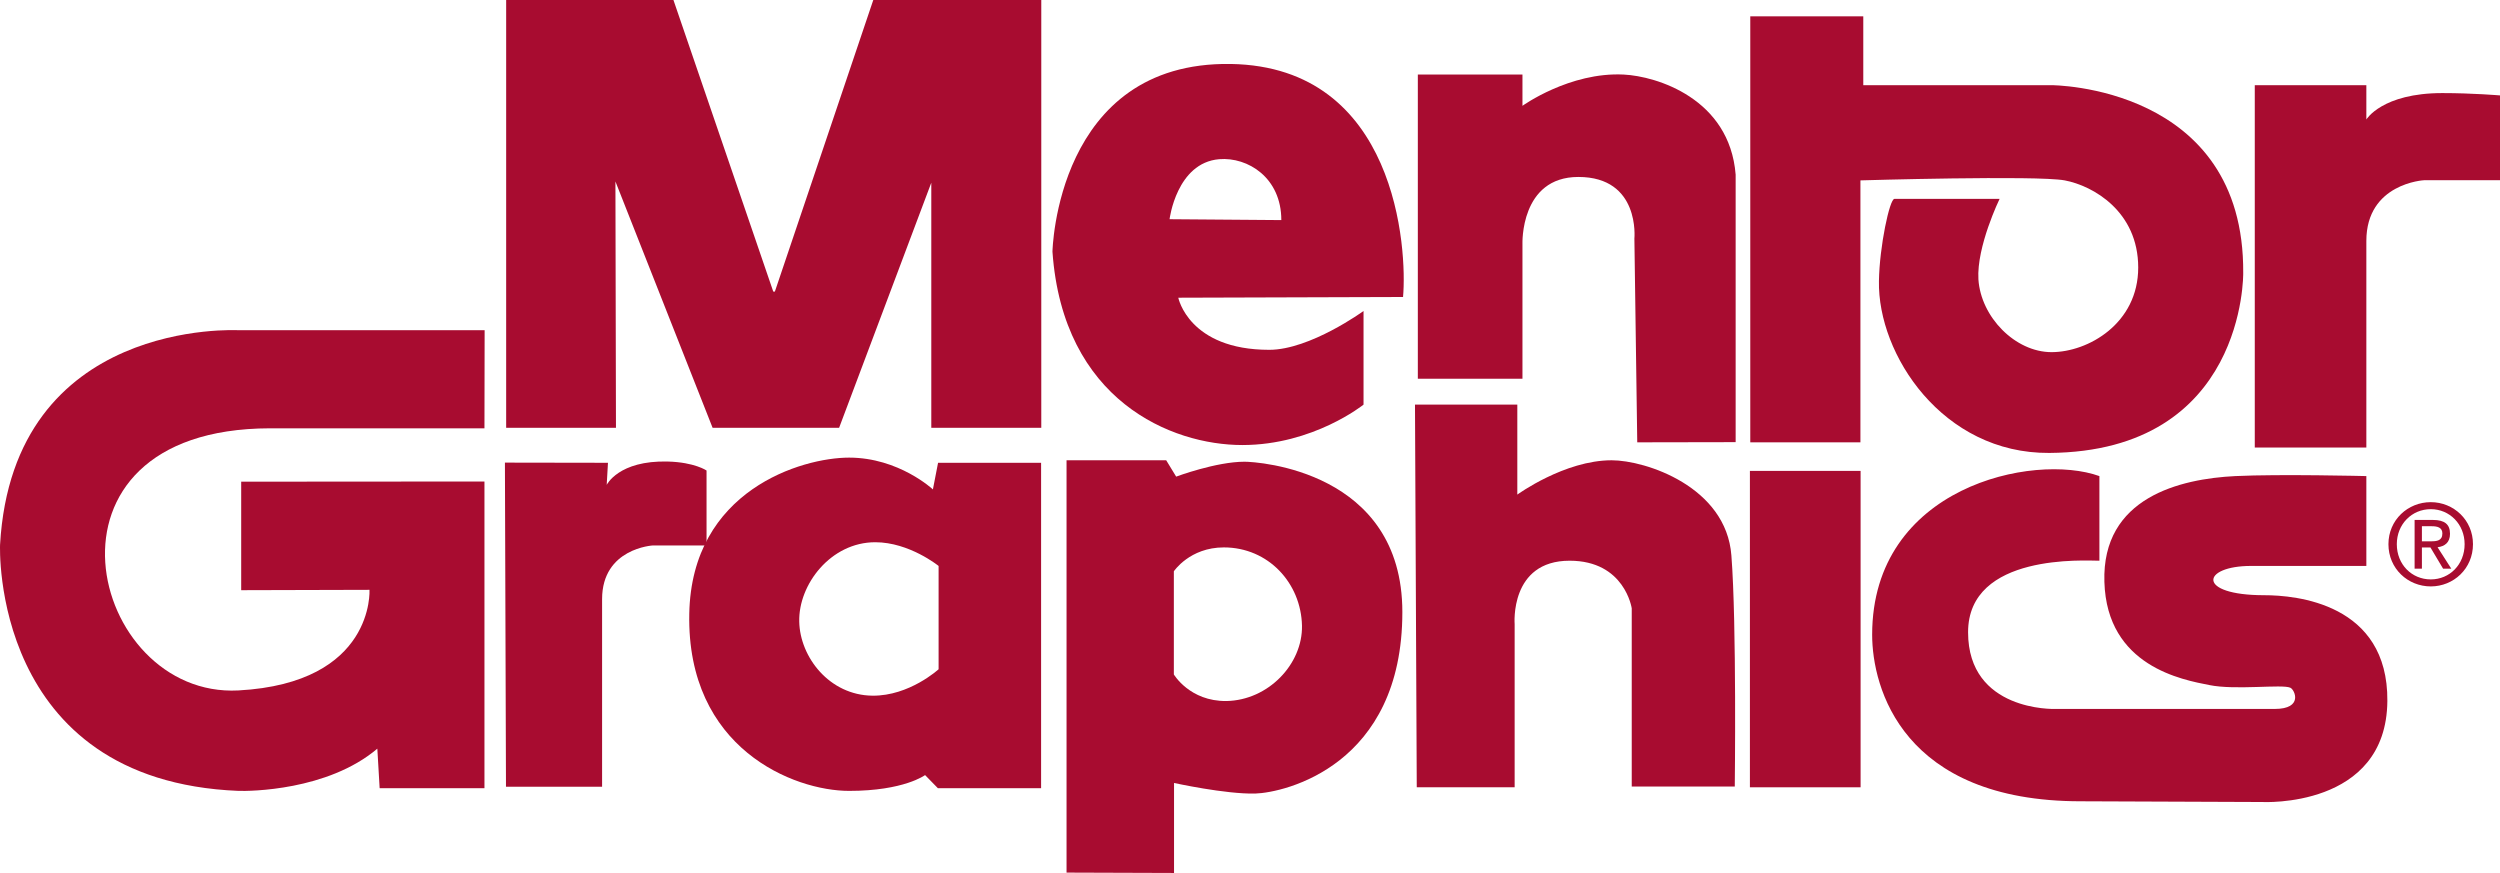 <svg width="189" height="66" viewBox="0 0 189 66" fill="none" xmlns="http://www.w3.org/2000/svg">
<path d="M93.047 4.836C79.836 4.632 79.566 19.03 79.566 19.03C80.36 30.276 88.553 33.645 93.921 33.645C99.289 33.645 103.083 30.589 103.083 30.589V23.512C103.083 23.512 99.047 26.446 95.953 26.446C89.872 26.446 89.078 22.507 89.078 22.507L106.07 22.453C106.393 18.853 105.599 5.04 93.047 4.836ZM88.419 16.572C88.419 16.572 88.944 12.307 92.172 12.035C94.338 11.858 96.868 13.434 96.868 16.639L88.419 16.572Z" fill="#A80C30"/>
<path d="M107.188 28.632V5.637H115.098V8C115.098 8 118.663 5.433 122.753 5.637C125.229 5.759 130.758 7.443 131.215 13.202V33.426L123.776 33.44L123.56 18.037C123.56 18.037 124.018 13.378 119.323 13.378C114.91 13.378 115.098 18.444 115.098 18.444V28.631H107.188" fill="#A80C30"/>
<path d="M132.321 33.441V1.236H140.864V6.439H155.084C155.084 6.439 169.695 6.439 169.587 20.646C169.587 20.646 169.789 34.134 154.923 34.242C146.864 34.297 141.94 26.799 142.048 21.244C142.088 18.636 142.855 15.036 143.218 15.036H151.169C151.169 15.036 149.42 18.636 149.568 21.121C149.756 23.974 152.353 26.622 155.098 26.622C157.856 26.622 161.649 24.463 161.649 20.225C161.649 15.987 158.246 14.045 156.093 13.637C153.94 13.244 140.648 13.637 140.648 13.637V33.441H132.32" fill="#A80C30"/>
<path d="M170.461 33.835V6.439H178.896V9.034C178.896 9.034 180.08 7.037 184.641 7.037C186.942 7.037 189 7.214 189 7.214V13.625H183.255C183.255 13.625 178.896 13.855 178.896 18.215V33.836H170.461" fill="#A80C30"/>
<path d="M36.638 24.965H18.032C18.032 24.965 0.987 23.987 0.004 41.183C0.004 41.183 -0.749 59.031 18.032 59.791C18.826 59.819 24.759 59.791 28.526 56.599L28.701 59.587H36.625V36.402L18.234 36.415V44.618L27.934 44.591C27.934 44.591 28.351 51.64 18.019 52.197C6.731 52.794 1.686 32.421 20.4 32.38H36.625L36.638 24.963" fill="#A80C30"/>
<path d="M38.252 59.477L38.172 34.974L45.962 34.987L45.867 36.658C45.867 36.658 46.755 34.797 50.482 34.892C52.514 34.946 53.415 35.571 53.415 35.571V41.235H49.365C49.365 41.235 45.518 41.439 45.518 45.297V59.477H38.253" fill="#A80C30"/>
<path d="M78.707 34.99H70.917L70.527 37C70.527 37 67.957 34.596 64.191 34.596C60.625 34.596 52.284 37.054 52.109 46.399C51.907 56.6 60.02 59.791 64.191 59.791C68.348 59.791 69.935 58.596 69.935 58.596L70.904 59.588H78.707L78.707 34.99ZM70.958 50.596C70.958 50.596 68.751 52.62 65.966 52.593C62.711 52.565 60.477 49.686 60.423 46.997C60.356 44.185 62.805 40.993 66.168 40.993C68.751 40.993 70.958 42.786 70.958 42.786V50.596" fill="#A80C30"/>
<path d="M94.085 34.906C91.932 34.906 88.918 36.033 88.918 36.033L88.165 34.797H80.631V65.969L88.757 65.997V59.192C88.757 59.192 92.645 60.047 94.892 59.993C97.125 59.925 106.018 57.874 106.018 46.275C106.018 35.571 95.053 34.906 94.084 34.906L94.085 34.906ZM92.712 52.998C89.941 53.026 88.743 50.987 88.743 50.987V43.191C88.743 43.191 89.941 41.384 92.524 41.384C95.887 41.384 98.363 44.087 98.43 47.306C98.484 50.2 95.887 52.943 92.712 52.998Z" fill="#A80C30"/>
<path d="M106.973 30.587H114.709V37.392C114.709 37.392 118.274 34.797 121.839 34.797C124.409 34.797 130.503 36.794 130.893 41.996C131.297 47.185 131.149 59.463 131.149 59.463H123.359V45.989C123.359 45.989 122.835 42.39 118.664 42.39C114.117 42.39 114.507 47.184 114.507 47.184V59.518H107.107L106.973 30.586" fill="#A80C30"/>
<path d="M132.293 35.6H140.661V59.519H132.293V35.6Z" fill="#A80C30"/>
<path d="M158.715 42.39V35.993C153.737 34.2 141.535 36.794 141.535 47.986C141.535 51.993 143.836 60.577 157.303 60.577L171.012 60.632C171.012 60.632 180.416 61.148 180.484 52.998C180.551 45.595 173.542 44.998 171.174 44.998C166.021 44.998 166.411 42.784 170.191 42.784H178.896V35.992C178.896 35.992 172.358 35.83 168.994 35.992C164.837 36.196 158.89 37.595 159.092 43.993C159.281 50.39 165.026 51.395 167.017 51.789C168.994 52.197 172.533 51.708 173.151 51.993C173.488 52.142 174.147 53.596 171.968 53.596H155.325C155.325 53.596 148.787 53.799 148.787 47.796C148.787 41.792 157.707 42.39 158.716 42.39" fill="#A80C30"/>
<path d="M180.566 41.141C180.566 39.308 182.033 37.963 183.768 37.963C185.49 37.963 186.957 39.308 186.957 41.141C186.957 42.989 185.491 44.333 183.768 44.333C182.033 44.333 180.566 42.989 180.566 41.141ZM183.768 43.803C185.194 43.803 186.325 42.676 186.325 41.141C186.325 39.634 185.194 38.493 183.768 38.493C182.329 38.493 181.199 39.634 181.199 41.141C181.199 42.676 182.329 43.803 183.768 43.803ZM183.096 42.989H182.544V39.308H183.93C184.804 39.308 185.221 39.633 185.221 40.354C185.221 41.019 184.818 41.304 184.28 41.372L185.316 42.989H184.697L183.741 41.386H183.096V42.989ZM183.755 40.924C184.226 40.924 184.643 40.883 184.643 40.326C184.643 39.864 184.239 39.783 183.849 39.783H183.096V40.924H183.755Z" fill="#A80C30"/>
<path d="M70.406 13.813L63.437 32.34H53.872L46.526 13.718L46.567 32.34H38.266V0H50.912L58.459 22.045H58.58L66.02 0H78.721V32.34H70.406" fill="#A80C30"/>
</svg>
